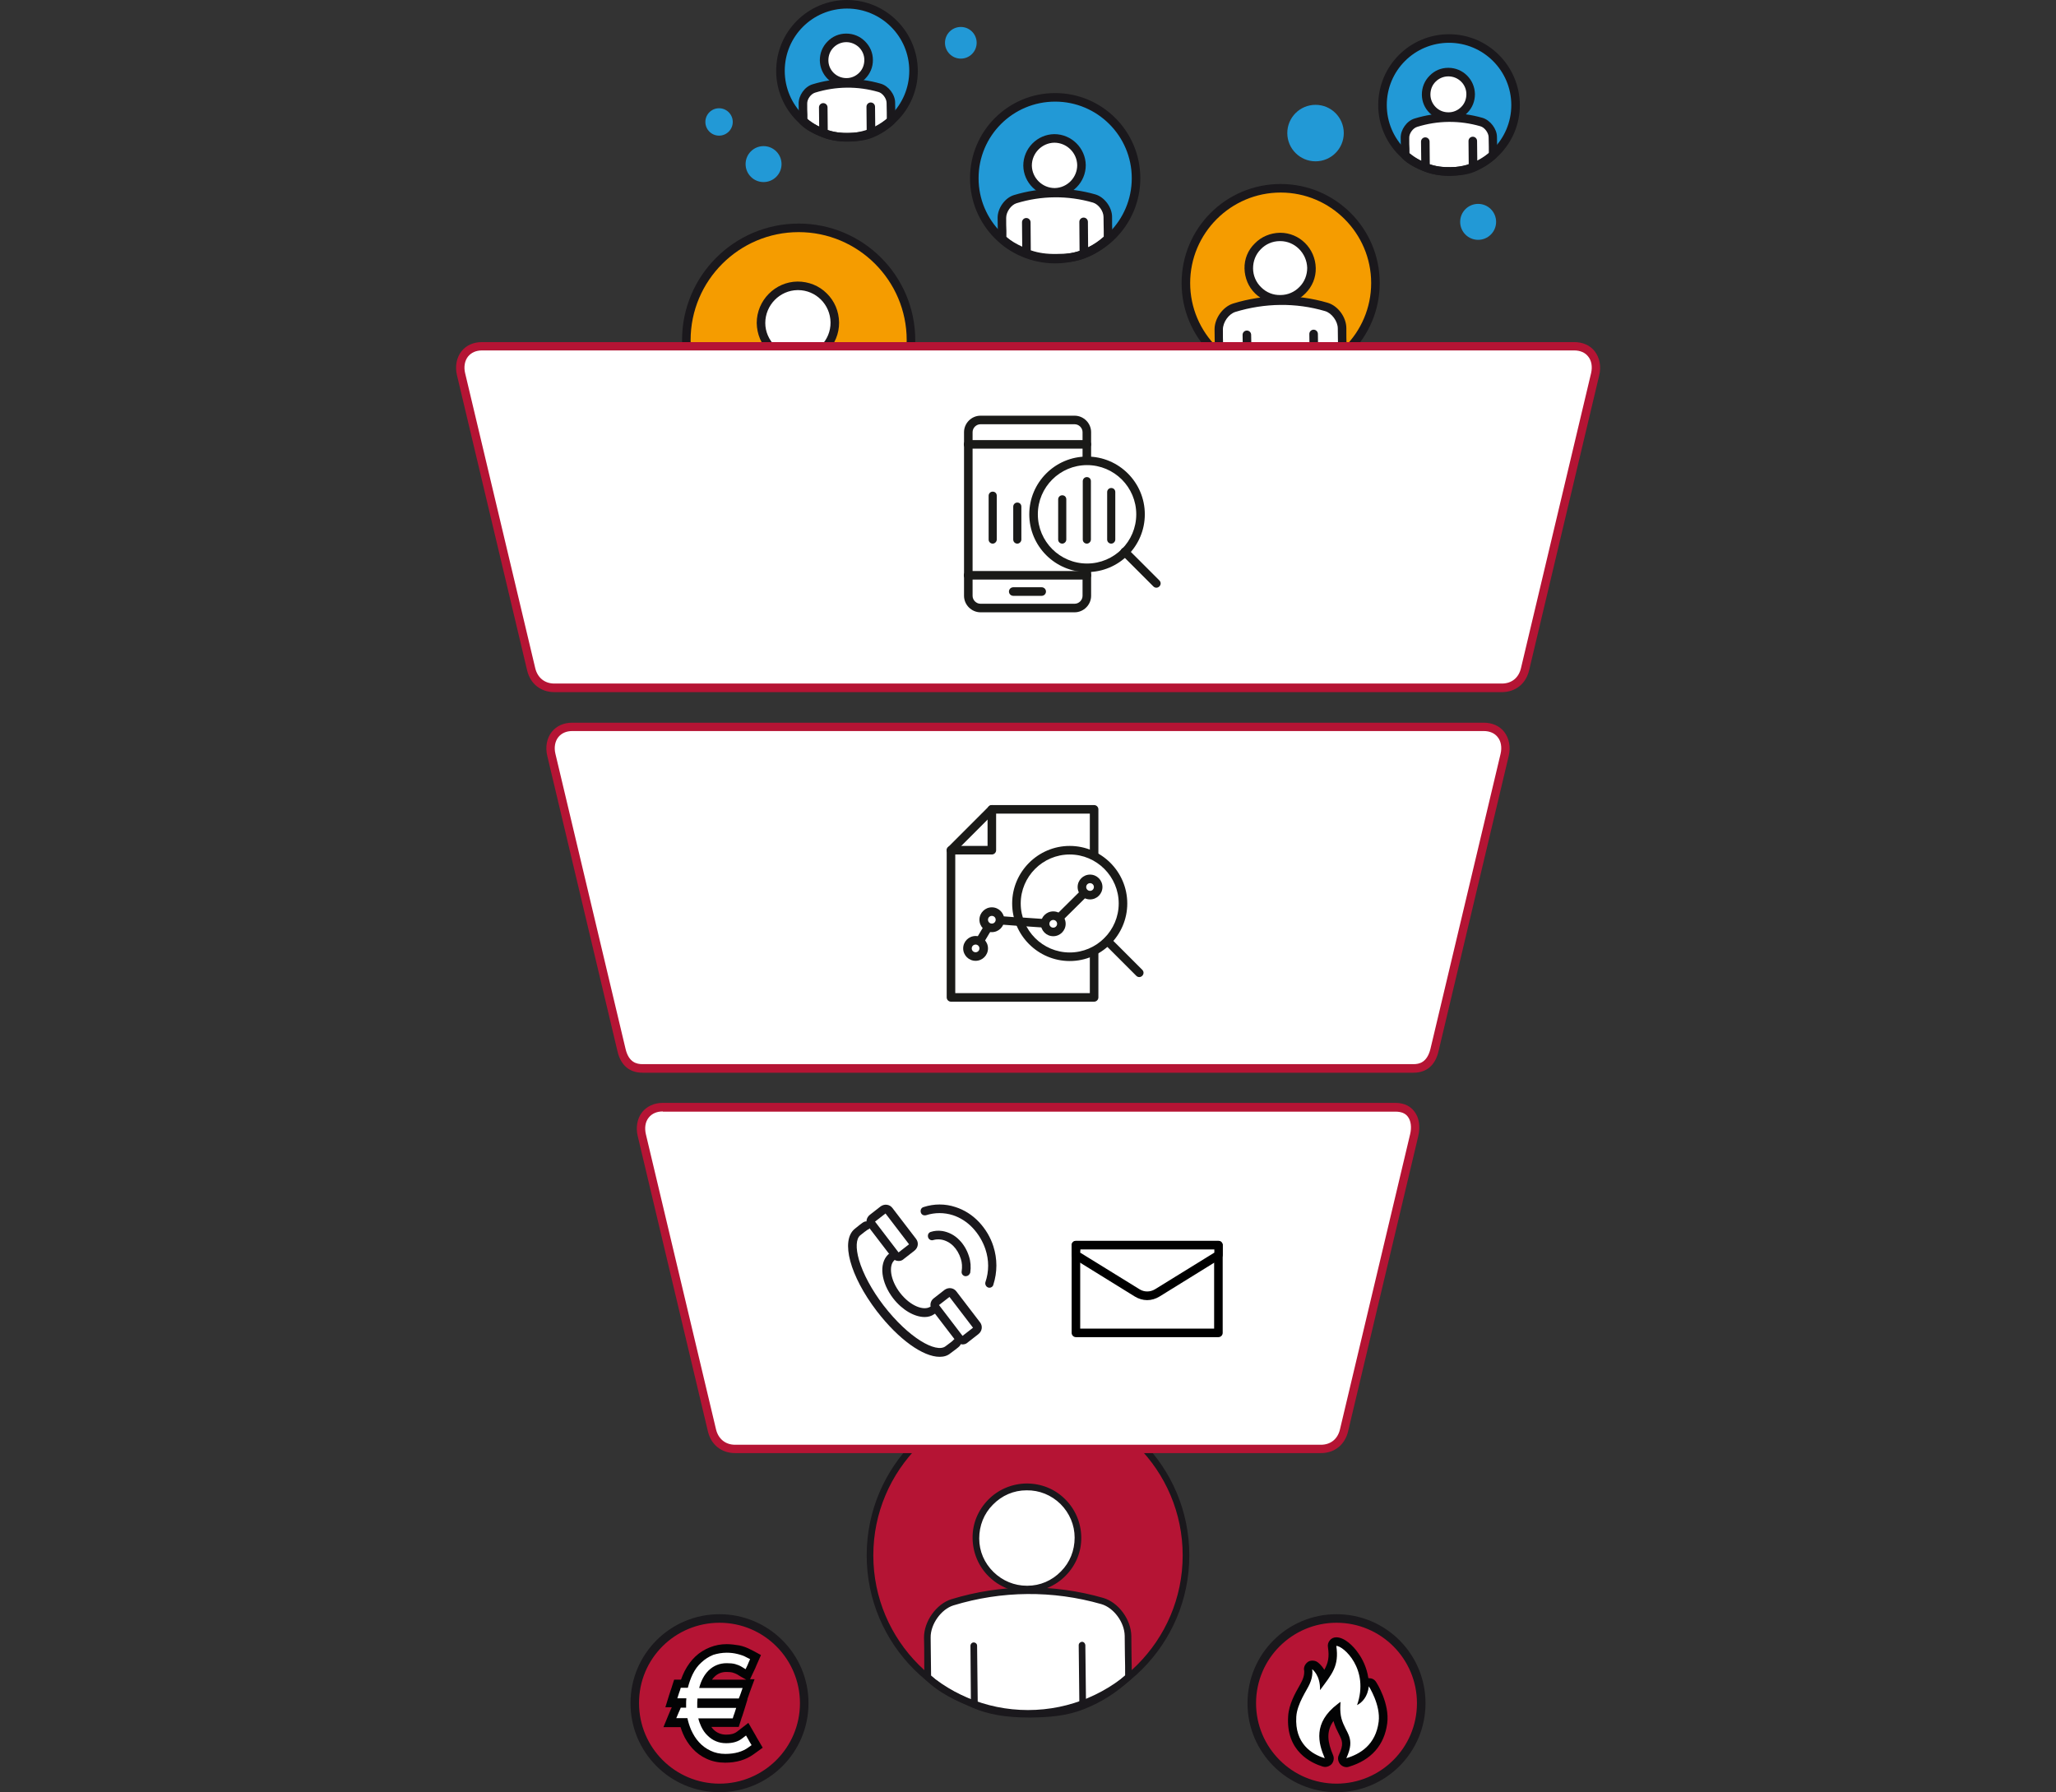 <?xml version="1.0" encoding="utf-8"?>
<!-- Generator: Adobe Illustrator 23.1.1, SVG Export Plug-In . SVG Version: 6.00 Build 0)  -->
<svg version="1.1" id="Ebene_1" xmlns="http://www.w3.org/2000/svg" xmlns:xlink="http://www.w3.org/1999/xlink" x="0px" y="0px"
	 viewBox="0 0 961 837.7" style="enable-background:new 0 0 961 837.7;" xml:space="preserve">
<rect x="0" y="0" width="961" height="837.7" fill="#333333" stroke="none"/>
<style type="text/css">
	.st0{fill:#F59C00;}
	.st1{fill:#FFFFFF;}
	.st2{fill:#1A181C;}
	.st3{fill:#B51434;}
	.st4{fill:#2299D6;}
	.st5{fill:#030304;}
	.st6{fill:#1A1A18;}
</style>
<g id="infografiken">
</g>
<g id="blauer_kreis">
</g>
<g id="icons_1_">
</g>
<g id="roter_ring">
</g>
<g id="sammelsorium">
	<g>
		<g>
			<circle class="st0" cx="598.3" cy="132.3" r="44.6"/>
		</g>
		<g>
			<g>
				<path class="st1" d="M619.9,143.4c-14.1-4.1-29-3.9-43,0.4c-4.1,1.3-7.2,6-7.2,10.1c0,5.2,0.1,8.2,0.1,11.4
					c3.8,3.8,8.3,5.8,13.3,7.9l-0.2-16.9l0.2,16.9c5,2.1,10.6,2.7,16.4,2.7c5.1,0,10.1-0.5,14.7-2.3l-0.2-17.5l0.2,17.5
					c4.8-1.9,9.3-4.7,13.2-8.4c0-3.5-0.1-5.7-0.1-11.8C627.3,149.3,624,144.6,619.9,143.4z"/>
				<path class="st2" d="M599.5,177.9c-7.1,0-12.5-0.9-17.2-2.9c-5.5-2.3-10-4.4-13.9-8.3c-0.4-0.4-0.6-0.9-0.6-1.4
					c0-1.4,0-2.8,0-4.3c0-2-0.1-4.2-0.1-7.1c0-5.1,3.9-10.5,8.6-12c14.5-4.5,29.8-4.6,44.2-0.4l0,0c4.9,1.4,8.8,6.8,8.8,11.9
					c0,3.5,0,5.7,0.1,7.6c0,1.5,0,2.7,0,4.2c0,0.5-0.2,1.1-0.6,1.5c-4,3.8-8.7,6.8-13.8,8.8l0,0
					C610.7,177.1,605.8,177.9,599.5,177.9z M585.1,171.8c3.9,1.4,8.5,2.1,14.4,2.1c5.1,0,9.2-0.5,12.7-1.7l-0.2-16.1l0,0
					c0-1.1,0.9-2,2-2l0,0c1.1,0,2,0.9,2,2l0.2,14.5c3.4-1.6,6.5-3.7,9.2-6.2c0-1.1,0-2.2,0-3.3c0-1.9-0.1-4.1-0.1-7.6
					c0-3.3-2.8-7.2-6-8.1c-13.6-4-28.1-3.8-41.9,0.4c-3.1,1-5.8,4.8-5.8,8.2c0,2.9,0,5.1,0.1,7.1c0,1.2,0,2.4,0,3.5
					c2.7,2.5,5.6,4.1,9.3,5.7l-0.2-13.8l0,0c0-1.1,0.9-2,2-2l0,0c1.1,0,2,0.9,2,2L585.1,171.8z"/>
			</g>
			<g>
				<path class="st1" d="M598.2,110.7c-8.1,0.1-14.6,6.7-14.5,14.7c0.1,8.1,6.7,14.6,14.8,14.5s14.6-6.7,14.5-14.7
					C612.8,117.1,606.2,110.6,598.2,110.7z"/>
				<path class="st2" d="M598.3,141.9c-4.4,0-8.5-1.7-11.6-4.7c-3.2-3.1-4.9-7.3-5-11.7c-0.1-4.4,1.6-8.6,4.8-11.7
					c3.1-3.2,7.3-4.9,11.7-5l0,0c0.1,0,0.1,0,0.2,0c9,0,16.4,7.3,16.6,16.5c0.1,4.4-1.6,8.6-4.8,11.8c-3.1,3.2-7.3,4.9-11.7,5
					C598.5,141.9,598.4,141.9,598.3,141.9z M598.2,112.7c-3.4,0-6.6,1.4-8.9,3.8c-2.4,2.4-3.6,5.6-3.6,8.9c0,3.4,1.4,6.6,3.8,8.9
					c2.4,2.4,5.6,3.7,9,3.6c3.4,0,6.6-1.4,8.9-3.8c2.4-2.4,3.6-5.6,3.6-8.9c-0.2-6.9-5.8-12.5-12.6-12.5
					C598.3,112.7,598.3,112.7,598.2,112.7L598.2,112.7z M598.2,110.7L598.2,110.7L598.2,110.7z"/>
			</g>
		</g>
		<g>
			<path class="st2" d="M598.6,90c23.3,0,42.3,19,42.3,42.3s-19,42.3-42.3,42.3s-42.3-19-42.3-42.3S575.3,90,598.6,90 M598.6,86
				c-25.6,0-46.3,20.7-46.3,46.3s20.7,46.3,46.3,46.3s46.3-20.7,46.3-46.3S624.1,86,598.6,86L598.6,86z"/>
		</g>
	</g>
	<g>
		<g>
			<circle class="st3" cx="480.4" cy="726.8" r="73.6"/>
		</g>
		<g>
			<g>
				<path class="st1" d="M515.3,748.3c-22.9-6.6-47.3-6.4-70.1,0.6c-6.6,2.1-11.8,9.9-11.7,16.5c0.1,8.5,0.1,13.4,0.2,18.5
					c6.2,6.2,13.5,9.4,21.7,12.9l-0.2-27.5l0.2,27.5c8.2,3.5,17.2,4.5,26.7,4.4c8.4-0.1,16.5-0.8,24-3.8l-0.3-28.5l0.3,28.5
					c7.9-3.1,15.1-7.7,21.4-13.6c0-5.7-0.1-9.4-0.2-19.2C527.2,757.9,522,750.3,515.3,748.3z"/>
				<path class="st2" d="M480.9,802.8c-10.5,0-18.9-1.4-26.1-4.5l0,0c-7.7-3.3-15.6-6.7-22.2-13.2c-0.3-0.3-0.4-0.7-0.5-1.1
					c-0.1-3-0.1-5.9-0.1-9.5c0-2.6,0-5.5-0.1-9c-0.1-7.5,5.7-15.8,12.8-18c23.2-7.1,47.7-7.3,71-0.6l0,0c7.1,2.1,13,10.1,13.1,17.8
					c0,3.8,0.1,6.7,0.1,9.2c0.1,3.8,0.1,6.6,0.1,10c0,0.4-0.2,0.8-0.5,1.1c-6.5,6.1-13.9,10.8-21.9,13.9c-8.2,3.3-17,3.8-24.6,3.9
					C481.7,802.8,481.3,802.8,480.9,802.8z M457,795.8c6.9,2.8,14.9,4,25.1,3.9c6.9-0.1,15-0.5,22.4-3.3l-0.3-27.4l0,0
					c0-0.9,0.7-1.5,1.5-1.6l0,0c0.9,0,1.5,0.7,1.6,1.5l0.3,26.2c6.7-2.9,12.8-6.9,18.3-12c0-3.1,0-5.8-0.1-9.3
					c0-2.5-0.1-5.4-0.1-9.2c-0.1-6.3-5.1-13.1-10.9-14.8c-22.7-6.5-46.6-6.3-69.2,0.6c-5.7,1.8-10.7,8.8-10.6,15
					c0,3.5,0.1,6.5,0.1,9c0,3.3,0.1,6.1,0.1,8.8c5.5,5.3,11.8,8.3,18.6,11.2l-0.2-25.1l0,0c0-0.9,0.7-1.6,1.5-1.6l0,0
					c0.9,0,1.6,0.7,1.6,1.5L457,795.8z"/>
			</g>
			<g>
				<path class="st1" d="M479.8,695c-13.2,0.1-23.7,10.9-23.6,24c0.1,13.2,10.9,23.7,24,23.6c13.2-0.1,23.7-10.9,23.6-24
					C503.7,705.5,493,694.9,479.8,695z"/>
				<path class="st2" d="M480,744.2c-6.7,0-13-2.6-17.8-7.3s-7.5-11.1-7.6-17.9c-0.1-6.8,2.5-13.1,7.3-18c4.7-4.8,11.1-7.5,17.9-7.6
					l0,0c6.8,0,13.2,2.5,18,7.3c4.8,4.7,7.5,11.1,7.6,17.8c0.1,6.8-2.5,13.1-7.3,18c-4.7,4.8-11.1,7.5-17.9,7.6
					C480.1,744.2,480.1,744.2,480,744.2z M479.8,696.6c-6,0-11.5,2.4-15.7,6.7c-4.2,4.2-6.4,9.8-6.4,15.8s2.4,11.5,6.7,15.7
					c4.2,4.1,9.7,6.4,15.6,6.4c0.1,0,0.1,0,0.2,0c6,0,11.5-2.4,15.7-6.7c4.2-4.2,6.4-9.8,6.4-15.8c0-5.9-2.4-11.5-6.6-15.7
					C491.4,698.8,485.8,696.5,479.8,696.6L479.8,696.6z M479.8,695L479.8,695L479.8,695z"/>
			</g>
		</g>
		<g>
			<path class="st2" d="M480.5,654.7c39.9,0,72.3,32.4,72.3,72.3s-32.4,72.3-72.3,72.3s-72.3-32.4-72.3-72.3
				S440.6,654.7,480.5,654.7 M480.5,651.6c-41.6,0-75.4,33.8-75.4,75.4c0,41.6,33.8,75.4,75.4,75.4s75.4-33.8,75.4-75.4
				S522.1,651.6,480.5,651.6L480.5,651.6z"/>
		</g>
	</g>
	<g>
		<g>
			<circle class="st0" cx="373" cy="159.1" r="52.5"/>
		</g>
		<g>
			<g>
				<path class="st1" d="M398.4,172.1c-16.5-4.8-34.2-4.6-50.6,0.4c-4.8,1.5-8.5,7.1-8.5,11.9c0,6.1,0.1,9.7,0.1,13.4
					c4.5,4.5,9.8,6.8,15.7,9.3l-0.2-19.9l0.2,19.9c5.9,2.5,12.4,3.2,19.3,3.2c6-0.1,11.9-0.6,17.4-2.8l-0.2-20.6l0.2,20.6
					c5.7-2.2,10.9-5.5,15.5-9.8c0-4.1-0.1-6.8-0.1-13.8C407.1,179,403.2,173.5,398.4,172.1z"/>
				<path class="st2" d="M374.4,212.3c-8.4,0-14.6-1-20.1-3.4c-5.6-2.4-11.5-4.9-16.3-9.7c-0.4-0.4-0.6-0.9-0.6-1.4c0-1.6,0-3.2,0-5
					c0-2.3-0.1-5-0.1-8.4c0-5.9,4.4-12.1,9.9-13.8c17-5.2,34.9-5.3,51.8-0.4l0,0c5.5,1.6,10.1,7.7,10.2,13.7c0,4,0,6.6,0.1,8.8
					c0,1.7,0,3.2,0,5c0,0.6-0.2,1.1-0.6,1.5c-4.8,4.5-10.2,7.9-16.1,10.2C386.5,211.8,380,212.2,374.4,212.3L374.4,212.3z
					 M357.1,205.7c4.7,1.8,10.1,2.6,17.3,2.6c4.8-0.1,10.3-0.4,15.4-2.2l-0.2-19.2l0,0c0-1.1,0.9-2,2-2l0,0c1.1,0,2,0.9,2,2
					l0.2,17.6c4.1-1.9,8-4.5,11.5-7.7c0-1.4,0-2.7,0-4.1c0-2.2-0.1-4.8-0.1-8.8c-0.1-4.1-3.5-8.8-7.4-9.9l0,0
					c-16.1-4.7-33.2-4.6-49.5,0.4c-3.8,1.2-7.1,5.8-7.1,10c0,3.4,0,6.1,0.1,8.4c0,1.5,0,2.9,0,4.2c3.4,3.2,7.4,5.2,11.7,7.1
					l-0.2-16.8l0,0c0-1.1,0.9-2,2-2s2,0.9,2,2L357.1,205.7z"/>
			</g>
			<g>
				<path class="st1" d="M372.8,133.6c-9.5,0.1-17.1,7.9-17.1,17.4c0.1,9.5,7.9,17.2,17.4,17.1c9.5-0.1,17.2-7.9,17.1-17.4
					C390.1,141.2,382.3,133.5,372.8,133.6z"/>
				<path class="st2" d="M372.9,170.1c-5.1,0-9.8-2-13.4-5.5c-3.7-3.6-5.7-8.4-5.8-13.6c0-10.6,8.6-19.3,19.1-19.4
					c5.1,0,10,1.9,13.6,5.5c3.7,3.6,5.7,8.4,5.8,13.6c0.1,10.6-8.4,19.3-19.1,19.4C373.1,170.1,373,170.1,372.9,170.1z M373,135.6
					c-0.1,0-0.1,0-0.2,0c-8.3,0.1-15.1,7-15.1,15.4c0,4,1.7,7.9,4.6,10.7c2.9,2.9,6.8,4.4,10.8,4.4c8.4-0.1,15.2-7,15.1-15.4
					C388.1,142.3,381.3,135.6,373,135.6z"/>
			</g>
		</g>
		<g>
			<path class="st2" d="M373.3,108.5c27.8,0,50.5,22.6,50.5,50.5s-22.6,50.5-50.5,50.5s-50.5-22.6-50.5-50.5
				S345.5,108.5,373.3,108.5 M373.3,104.5c-30.1,0-54.5,24.4-54.5,54.5s24.4,54.5,54.5,54.5s54.5-24.4,54.5-54.5
				S403.4,104.5,373.3,104.5L373.3,104.5z"/>
		</g>
	</g>
	<g>
		<g>
			<path class="st1" d="M712.8,312.9l32.8-138c1.6-6.8-2.1-13.1-9.8-13.1H225.3c-7.7,0-11.4,6.4-9.8,13.1l32.8,138
				c1.2,5,5.1,8.6,10.8,8.6H702C707.7,321.5,711.6,317.9,712.8,312.9z"/>
			<path class="st3" d="M702,323.5H259.1c-6.4,0-11.2-3.9-12.7-10.1l-32.8-138c-1-4.2-0.2-8.3,2.1-11.2c2.2-2.8,5.6-4.3,9.6-4.3
				h510.5c4,0,7.4,1.5,9.6,4.3c2.3,3,3.1,7.1,2.1,11.2l-32.8,138C713.2,319.6,708.4,323.5,702,323.5z M225.3,163.8
				c-2.8,0-5,1-6.5,2.8c-1.6,2-2.1,4.9-1.4,7.8l32.8,138c1.1,4.4,4.4,7.1,8.9,7.1H702c4.5,0,7.8-2.6,8.9-7.1l32.8-138
				c0.7-3,0.2-5.9-1.4-7.8c-1.4-1.8-3.7-2.8-6.5-2.8H225.3L225.3,163.8z"/>
		</g>
		<g>
			<path class="st1" d="M300.3,499.4h360.4c5.7,0,8.6-3.6,9.8-8.6l32.8-138c1.6-6.8-2.1-13.1-9.8-13.1h-426
				c-7.7,0-11.4,6.4-9.8,13.1l32.8,138C291.7,495.8,294.6,499.4,300.3,499.4z"/>
			<path class="st3" d="M660.7,501.4H300.3c-6.1,0-10.2-3.5-11.7-10.1l-32.8-138c-1-4.2-0.2-8.3,2.1-11.2c2.2-2.8,5.6-4.3,9.6-4.3
				h426c4,0,7.4,1.5,9.6,4.3c2.3,3,3.1,7.1,2.1,11.2l-32.8,138C670.9,497.9,666.8,501.4,660.7,501.4z M267.5,341.7
				c-2.8,0-5,1-6.5,2.8c-1.6,2-2.1,4.9-1.4,7.8l32.8,138c1.5,6.3,5.2,7.1,7.9,7.1h360.4c2.6,0,6.3-0.7,7.9-7.1l32.8-138
				c0.7-3,0.2-5.9-1.4-7.8c-1.4-1.8-3.7-2.8-6.5-2.8L267.5,341.7L267.5,341.7z"/>
		</g>
		<g>
			<path class="st1" d="M300,530.6l32.8,138c1.2,5,5.1,8.6,10.8,8.6h273.8c5.7,0,9.6-3.6,10.8-8.6l32.8-138
				c1.6-6.8-1.1-13.1-8.8-13.1H309.8C302.1,517.5,298.3,523.8,300,530.6z"/>
			<path class="st3" d="M617.4,679.2H343.6c-6.4,0-11.2-3.9-12.7-10.1l-32.8-138c-1-4.1-0.3-8.2,2-11.2c2.2-2.8,5.7-4.4,9.7-4.4
				h342.4c4.8,0,7.4,2.1,8.8,3.9c2.3,2.9,3,7.1,1.9,11.7l-32.8,138C628.6,675.3,623.8,679.2,617.4,679.2z M309.8,519.5
				c-2.8,0-5.1,1-6.6,2.9c-1.6,2-2,4.8-1.3,7.8l0,0l32.8,138c1.1,4.4,4.4,7.1,8.9,7.1h273.8c4.5,0,7.8-2.6,8.9-7.1l32.8-138
				c0.8-3.3,0.4-6.4-1.1-8.3c-1.2-1.6-3.2-2.3-5.7-2.3H309.8V519.5z"/>
		</g>
	</g>
	<g>
		<g>
			<circle class="st4" cx="677.1" cy="49.2" r="31.9"/>
		</g>
		<g>
			<g>
				<path class="st1" d="M692.5,57c-10-2.9-20.7-2.8-30.7,0.3c-2.9,0.9-5.2,4.3-5.1,7.2c0,3.7,0.1,5.9,0.1,8.1
					c2.7,2.7,5.9,4.1,9.5,5.6l-0.1-12.1l0.1,12.1c3.6,1.5,7.6,2,11.7,1.9c3.7,0,7.2-0.4,10.5-1.7l-0.1-12.5l0.1,12.5
					c3.4-1.4,6.6-3.4,9.4-6c0-2.5,0-4.1-0.1-8.4C697.8,61.3,695.4,57.9,692.5,57z"/>
				<path class="st2" d="M676.9,82.1c-4.3,0-8.1-0.7-11.4-2.1l0,0c-3.3-1.4-7.1-2.9-10.1-6c-0.4-0.4-0.6-0.9-0.6-1.4
					c0-0.9,0-1.9,0-3c0-1.4-0.1-3-0.1-5.1c-0.1-3.8,2.8-8,6.5-9.1c10.4-3.2,21.4-3.3,31.8-0.3l0,0c3.6,1.1,6.7,5.2,6.7,8.9
					c0.1,4.3,0.1,5.9,0.1,8.4c0,0.6-0.2,1.1-0.6,1.5c-2.9,2.7-6.3,4.8-10,6.4l0,0l0,0l0,0l0,0l0,0l0,0c-3.2,1.3-6.8,1.8-11.2,1.8
					C677.6,82.1,677.3,82.1,676.9,82.1z M668.3,76.8c2.8,1,6,1.4,9.7,1.3c3.4,0,6.1-0.4,8.5-1.1l-0.1-11.1l0,0c0-1.1,0.9-2,2-2
					s2,0.9,2,2l0.1,9.4c2-1,3.8-2.3,5.4-3.7c0-2,0-3.7-0.1-7.5c0-1.8-1.7-4.5-3.9-5.1c-9.7-2.8-19.9-2.7-29.5,0.3
					c-2,0.6-3.8,3.1-3.7,5.2c0,2.1,0,3.7,0.1,5.1c0,0.8,0,1.5,0,2.2c1.6,1.4,3.4,2.4,5.5,3.4l-0.1-9l0,0c0-1.1,0.9-2,2-2l0,0
					c1.1,0,2,0.9,2,2L668.3,76.8z"/>
			</g>
			<g>
				
					<ellipse transform="matrix(1 -8.422130e-03 8.422130e-03 1 -0.347 5.704)" class="st1" cx="677" cy="44.1" rx="10.4" ry="10.4"/>
				<path class="st2" d="M677,56.5c-3.3,0-6.4-1.3-8.7-3.6c-2.4-2.3-3.7-5.4-3.7-8.7c0-3.3,1.2-6.4,3.6-8.8c2.3-2.4,5.4-3.7,8.7-3.7
					v2v-2h0.1c6.8,0,12.3,5.5,12.4,12.3c0,3.3-1.2,6.4-3.6,8.8C683.5,55.2,680.4,56.5,677,56.5C677.1,56.5,677.1,56.5,677,56.5z
					 M677,35.7L677,35.7c-2.3,0-4.4,0.9-6,2.5s-2.4,3.7-2.4,6c0,2.2,0.9,4.3,2.5,5.9s3.7,2.4,5.9,2.4c0,0,0,0,0.1,0
					c2.2,0,4.3-0.9,5.9-2.5c1.6-1.6,2.4-3.7,2.4-6C685.4,39.4,681.6,35.7,677,35.7z"/>
			</g>
		</g>
		<g>
			<path class="st2" d="M677.3,20c16,0,29.1,13,29.1,29.1s-13,29.1-29.1,29.1s-29.1-13-29.1-29.1S661.2,20,677.3,20 M677.3,16
				c-18.3,0-33.1,14.8-33.1,33.1s14.8,33.1,33.1,33.1s33.1-14.8,33.1-33.1C710.3,30.8,695.5,16,677.3,16L677.3,16z"/>
		</g>
	</g>
	<g>
		<g>
			
				<ellipse transform="matrix(0.707 -0.707 0.707 0.707 85.403 372.966)" class="st4" cx="492.9" cy="83.4" rx="38.3" ry="38.3"/>
		</g>
		<g>
			<g>
				<path class="st1" d="M511.5,92.8c-12.1-3.5-24.9-3.4-37,0.3c-3.5,1.1-6.2,5.2-6.2,8.7c0,4.5,0.1,7.1,0.1,9.8
					c3.3,3.3,7.1,5,11.4,6.8l-0.1-14.5l0.1,14.5c4.3,1.8,9.1,2.4,14.1,2.3c4.4,0,8.7-0.4,12.7-2l-0.1-15l0.1,15
					c4.1-1.6,8-4.1,11.3-7.2c0-3-0.1-4.9-0.1-10.1C517.8,97.9,515,93.9,511.5,92.8z"/>
				<path class="st2" d="M492.8,122.7c-5.3,0-9.8-0.8-13.8-2.5l0,0c-4.7-2-8.6-3.7-12-7.2c-0.4-0.4-0.6-0.9-0.6-1.4
					c0-1.2,0-2.3,0-3.6c0-1.7-0.1-3.6-0.1-6.2c0-4.5,3.4-9.3,7.6-10.6c12.5-3.8,25.7-3.9,38.2-0.3l0,0c4.2,1.3,7.7,6,7.7,10.5
					c0,2.9,0,4.8,0.1,6.4c0,1.3,0,2.4,0,3.7c0,0.6-0.2,1.1-0.6,1.5c-3.5,3.3-7.6,5.9-11.9,7.6c-3.7,1.5-7.8,2.1-13.4,2.1
					C493.5,122.7,493.2,122.7,492.8,122.7z M481.8,117c3.4,1.2,7.4,1.8,12.1,1.7c4.4,0,7.8-0.4,10.7-1.4l-0.1-13.6l0,0
					c0-1.1,0.9-2,2-2l0,0c1.1,0,2,0.9,2,2l0.1,11.9c2.6-1.3,5.1-3,7.3-5c0-0.9,0-1.8,0-2.7c0-1.6-0.1-3.5-0.1-6.5
					c0-2.7-2.3-5.9-4.9-6.7c-11.7-3.4-24.1-3.3-35.8,0.3c-2.5,0.8-4.8,4-4.8,6.8c0,2.5,0,4.4,0.1,6.1c0,1,0,1.9,0,2.8
					c2.2,2,4.6,3.3,7.4,4.6l-0.1-11.4l0,0c0-1.1,0.9-2,2-2l0,0c1.1,0,2,0.9,2,2L481.8,117z"/>
			</g>
			<g>
				<path class="st1" d="M492.8,64.7c-6.9,0.1-12.5,5.7-12.5,12.7c0.1,6.9,5.7,12.5,12.7,12.5c6.9-0.1,12.5-5.7,12.5-12.7
					C505.4,70.2,499.7,64.7,492.8,64.7z"/>
				<path class="st2" d="M493,91.9c-8,0-14.6-6.5-14.7-14.5c0-8,6.5-14.6,14.5-14.7l0,0c8,0,14.6,6.5,14.7,14.5
					C507.5,85.2,501,91.8,493,91.9z M492.8,66.7c-5.8,0.1-10.5,4.9-10.5,10.7c0.1,5.8,4.9,10.5,10.7,10.5
					c5.8-0.1,10.5-4.9,10.5-10.7C503.4,71.4,498.6,66.7,492.8,66.7z"/>
			</g>
		</g>
		<g>
			<path class="st2" d="M493.2,47.5c19.7,0,35.8,16,35.8,35.8s-16,35.8-35.8,35.8s-35.8-16-35.8-35.8S473.4,47.5,493.2,47.5
				 M493.2,43.5c-22,0-39.8,17.8-39.8,39.8s17.8,39.8,39.8,39.8S533,105.3,533,83.3S515.1,43.5,493.2,43.5L493.2,43.5z"/>
		</g>
	</g>
	<g>
		<g>
			<circle class="st4" cx="395.7" cy="33.1" r="31.9"/>
		</g>
		<g>
			<g>
				<path class="st1" d="M411.1,41c-10-2.9-20.7-2.8-30.7,0.3c-2.9,0.9-5.2,4.3-5.1,7.2c0,3.7,0.1,5.9,0.1,8.1
					c2.7,2.7,5.9,4.1,9.5,5.6l-0.1-12.1l0.1,12.1c3.6,1.5,7.6,2,11.7,1.9c3.7,0,7.2-0.4,10.5-1.7L407,49.9l0.1,12.5
					c3.4-1.4,6.6-3.4,9.4-6c0-2.5,0-4.1-0.1-8.4C416.4,45.2,414,41.8,411.1,41z"/>
				<path class="st2" d="M395.5,66.1c-4.3,0-8.1-0.7-11.4-2.1s-7.1-2.9-10.1-6c-0.4-0.4-0.6-0.9-0.6-1.4c0-0.9,0-1.9,0-3
					c0-1.4-0.1-3-0.1-5.1c-0.1-3.8,2.8-8,6.5-9.1c10.4-3.2,21.4-3.3,31.8-0.3c3.7,1,6.8,5.1,6.8,8.9c0.1,4.3,0.1,5.9,0.1,8.4
					c0,0.6-0.2,1.1-0.6,1.5c-2.9,2.7-6.3,4.9-10,6.4l0,0c-3.2,1.3-6.8,1.8-11.2,1.8C396.2,66.1,395.9,66.1,395.5,66.1z M386.9,60.8
					c2.8,1,6,1.4,9.7,1.3c3.4,0,6.1-0.4,8.5-1.1L405,49.9l0,0c0-1.1,0.9-2,2-2s2,0.9,2,2l0.1,9.4c2-1,3.8-2.3,5.4-3.7
					c0-2,0-3.7-0.1-7.5c0-2.1-1.9-4.6-3.8-5.1l0,0c-9.7-2.8-19.9-2.7-29.6,0.3c-2,0.6-3.8,3.1-3.7,5.2c0,2.1,0,3.7,0.1,5.1
					c0,0.8,0,1.5,0,2.2c1.6,1.4,3.4,2.4,5.5,3.4l-0.1-9l0,0c0-1.1,0.9-2,2-2s2,0.9,2,2L386.9,60.8z M416.5,56.4L416.5,56.4
					L416.5,56.4z"/>
			</g>
			<g>
				
					<ellipse transform="matrix(1 -8.422199e-03 8.422199e-03 1 -0.223 3.333)" class="st1" cx="395.6" cy="28.1" rx="10.4" ry="10.4"/>
				<path class="st2" d="M395.6,40.5c-6.8,0-12.3-5.5-12.4-12.3c0-3.3,1.2-6.4,3.6-8.8c2.3-2.4,5.4-3.7,8.7-3.7
					c3.3,0,6.4,1.2,8.8,3.6s3.7,5.4,3.7,8.7c0.1,6.8-5.5,12.4-12.3,12.5C395.7,40.5,395.6,40.5,395.6,40.5z M395.6,19.7L395.6,19.7
					c-2.3,0-4.4,0.9-6,2.5s-2.4,3.7-2.4,6c0,4.6,3.8,8.3,8.4,8.3c0,0,0,0,0.1,0c2.2,0,4.3-0.9,5.9-2.5s2.4-3.7,2.4-6
					c0-2.2-0.9-4.3-2.5-5.9C399.9,20.6,397.8,19.7,395.6,19.7z"/>
			</g>
		</g>
		<g>
			<path class="st2" d="M395.9,4c16,0,29.1,13,29.1,29.1s-13,29.1-29.1,29.1s-29.1-13-29.1-29.1S379.8,4,395.9,4 M395.9,0
				c-18.3,0-33.1,14.8-33.1,33.1s14.8,33.1,33.1,33.1c18.3,0,33.1-14.8,33.1-33.1C428.9,14.8,414.1,0,395.9,0L395.9,0z"/>
		</g>
	</g>
	<g>
		<g>
			<g>
				<circle class="st3" cx="624.5" cy="796.2" r="40.2"/>
			</g>
			<g>
				<path class="st2" d="M624.7,758.5c20.8,0,37.6,16.9,37.6,37.6c0,20.8-16.9,37.6-37.6,37.6c-20.8,0-37.6-16.9-37.6-37.6
					C587.1,775.3,604,758.5,624.7,758.5 M624.7,754.5c-23,0-41.6,18.6-41.6,41.6s18.6,41.6,41.6,41.6s41.6-18.6,41.6-41.6
					S647.7,754.5,624.7,754.5L624.7,754.5z"/>
			</g>
			<g>
				<path class="st1" d="M629.3,823.8c-0.6,0-1.1-0.2-1.5-0.7c-0.5-0.6-0.6-1.4-0.3-2.1c2.7-6,1.7-8.1-0.1-11.6
					c-0.8-1.6-1.7-3.3-2.3-5.6c-0.4-1.3-0.5-2.8-0.6-4.1c-7.9,7.2-6.4,14.5-3.4,21.3c0.3,0.7,0.2,1.5-0.3,2.1
					c-0.4,0.4-0.9,0.7-1.5,0.7c-0.2,0-0.4,0-0.6-0.1c-4.8-1.4-15.7-6.4-14.7-21.4c0.4-5,3.2-10.1,5.1-13.4c0.6-1,1-1.9,1.3-2.4
					c1.5-3.4,1.1-5.7,1.1-5.8c-0.2-0.8,0.2-1.6,0.9-2.1c0.3-0.2,0.7-0.3,1.1-0.3c0.4,0,0.8,0.1,1.1,0.3c0.1,0.1,2.7,1.9,4,6.1
					c3.5-4.9,5.1-8.1,4-15c-0.1-0.6,0.1-1.2,0.5-1.6s0.9-0.7,1.5-0.7c2.4,0,6,2.7,8.8,6.6c1.9,2.7,4.4,7.4,4.5,13.8
					c0.2-0.7,0.7-1.3,1.5-1.4c0.2,0,0.3-0.1,0.5-0.1c0.7,0,1.3,0.3,1.7,0.9c0.2,0.4,6,9.4,4.9,18c-1.2,9.3-6.9,15.8-16.5,18.6
					C629.7,823.7,629.5,823.8,629.3,823.8z"/>
				<path class="st5" d="M624.6,769.3c3.3,0,15.6,10.9,9.7,27.7c2.4-1.2,5-4,5.5-8.8c0,0,5.6,8.7,4.6,16.6
					c-1.4,10.8-8.7,15.1-15.1,17c4.5-9.8-0.3-11.4-2.3-18.6c-0.9-3.4-0.4-7.7-0.4-7.7s-0.6,0.3-1.4,1c-11.6,8.8-9,18.3-6,25.3
					c-6-1.8-14.1-6.8-13.3-19.4c0.4-6.1,5-12.4,6.2-15.2c1.9-4.1,1.2-7,1.2-7s3.9,2.7,3.7,9.8C622.6,782.4,626,778.8,624.6,769.3
					 M624.6,765.3c-1.2,0-2.3,0.5-3,1.4c-0.8,0.9-1.1,2.1-0.9,3.2c0.7,4.7,0.1,7.4-1.7,10.6c-1.4-2.3-2.9-3.4-3.2-3.6
					c-0.7-0.5-1.5-0.7-2.4-0.7c-0.8,0-1.6,0.2-2.2,0.7c-1.3,1-2,2.6-1.6,4.1c0,0.3,0.2,2.1-1,4.6c-0.2,0.5-0.7,1.4-1.2,2.3
					c-2,3.5-5,8.8-5.3,14.3c-1.1,16.5,10.9,21.9,16.1,23.5c0.4,0.1,0.8,0.2,1.2,0.2c1.1,0,2.2-0.5,3-1.3c1-1.2,1.3-2.8,0.7-4.2
					c-2.5-5.9-3.4-11,0.2-16v0.1c0.7,2.5,1.7,4.4,2.5,6c1.6,3.2,2.4,4.7,0,9.8c-0.7,1.4-0.4,3.1,0.6,4.3c0.8,0.9,1.9,1.4,3,1.4
					c0.4,0,0.8-0.1,1.1-0.2c10.4-3.1,16.6-10.1,17.9-20.3c1.2-9.3-4.9-18.9-5.2-19.3c-0.7-1.2-2-1.8-3.4-1.8c-0.1,0-0.1,0-0.2,0
					c-0.8-5.2-2.9-9.1-4.6-11.5C632.6,769.3,628.4,765.3,624.6,765.3L624.6,765.3z"/>
			</g>
		</g>
		<g>
			<g>
				<g>
					<circle class="st3" cx="336" cy="796.2" r="40.2"/>
				</g>
				<g>
					<path class="st2" d="M336.3,758.5c20.8,0,37.6,16.9,37.6,37.6c0,20.8-16.9,37.6-37.6,37.6c-20.8,0-37.6-16.9-37.6-37.6
						C298.6,775.3,315.5,758.5,336.3,758.5 M336.3,754.5c-23,0-41.6,18.6-41.6,41.6s18.6,41.6,41.6,41.6s41.6-18.6,41.6-41.6
						S359.2,754.5,336.3,754.5L336.3,754.5z"/>
				</g>
			</g>
			<g>
				<path class="st1" d="M339,822.1c-2.8,0-5.4-0.6-7.8-1.7c-2.3-1.1-4.3-2.6-6-4.4c-1.6-1.8-3-3.9-4.1-6.3
					c-0.6-1.3-1.1-2.7-1.5-4.2h-6.5l3.8-8.9h1.7c0-0.1,0-0.3,0-0.4h-4.8l2.8-8.9h3.2c0.5-1.8,1.2-3.5,2-5.1c1.3-2.5,2.8-4.6,4.6-6.3
					c1.8-1.7,3.9-3,6.1-3.9s4.6-1.3,7.1-1.3c1.9,0,3.7,0.2,5.4,0.6c1.8,0.4,3.4,1,4.8,1.8l3.2,1.7l-3.8,8.5l-3.7-2.2
					c-0.8-0.5-1.7-0.8-2.6-1c-1-0.2-2.1-0.4-3.4-0.4c-2.8,0-5.1,0.9-7.1,2.9c-1.2,1.2-2.3,2.8-3.1,4.8h20.4l-3.3,8.9h-18.9
					c0,0.1,0,0.3,0,0.4h18.9l-2.8,8.9h-14.7c0.1,0.3,0.2,0.6,0.4,0.9c0.7,1.5,1.6,2.8,2.6,3.8s2.1,1.7,3.3,2.3
					c1.2,0.5,2.5,0.8,3.9,0.8c2.7,0,4.8-0.6,6.4-1.9l3.5-2.8l4.6,8l-2.8,2.1C347.9,820.9,343.8,822.1,339,822.1z"/>
				<path class="st5" d="M339.7,772.5c1.7,0,3.4,0.2,5,0.6c1.6,0.4,3.1,0.9,4.3,1.6l1.6,0.8l-0.7,1.6l-0.5,1.2l-0.9,1.9l-1.8-1.1
					c-1-0.6-2-1-3.1-1.3s-2.4-0.4-3.9-0.4c-3.3,0-6.1,1.1-8.5,3.4c-2,2-3.5,4.7-4.4,8.2h17.6h2.7l-0.9,2.6l-0.4,1.1l-0.5,1.2H344
					h-18c0,0.1,0,0.2,0,0.4c-0.1,0.8-0.1,1.5-0.1,2.2c0,0.6,0,1.2,0,1.8h15.6h2.6l-0.8,2.5l-0.4,1.1l-0.4,1.3H341h-14.6
					c0.3,1.3,0.8,2.6,1.3,3.7c0.8,1.7,1.8,3.2,3,4.3c1.2,1.2,2.5,2.1,4,2.7c1.4,0.6,3,0.9,4.7,0.9c3.1,0,5.6-0.7,7.6-2.3l1.7-1.3
					l1.1,1.9l0.6,1.1l0.9,1.5l-1.4,1c-2.8,2.1-6.5,3.1-10.9,3.1c-2.5,0-4.9-0.5-6.9-1.5c-2.1-1-3.9-2.3-5.4-4
					c-1.5-1.6-2.7-3.6-3.7-5.8c-0.7-1.7-1.3-3.5-1.7-5.4H319h-2.9l1.1-2.6l0.5-1.1l0.5-1.2h1.3h1.2c0-0.7,0-1.3,0-1.8
					c0-0.7,0-1.5,0.1-2.4c0-0.1,0-0.2,0-0.2h-1.6h-2.6l0.8-2.5l0.4-1.1l0.4-1.3h1.4h1.9c0.6-2.3,1.3-4.3,2.2-6.2
					c1.1-2.3,2.5-4.2,4.2-5.7c1.6-1.5,3.5-2.7,5.5-3.5C335.3,772.9,337.5,772.5,339.7,772.5 M339.7,768.5c-2.8,0-5.4,0.5-7.9,1.5
					s-4.8,2.4-6.8,4.3c-1.9,1.8-3.6,4.1-5,6.8c-0.6,1.2-1.2,2.6-1.7,4H318h-2.9l-0.9,2.8l-0.4,1.3l-0.4,1.1l-0.8,2.5L311,798h3l0,0
					l-0.5,1.1l-1.1,2.6l-2.3,5.6h6h2c0.3,1,0.7,2,1.1,3c1.1,2.6,2.6,4.9,4.4,6.9c1.9,2.1,4.1,3.7,6.7,4.9s5.5,1.8,8.6,1.8
					c5.3,0,9.7-1.3,13.3-3.9l1.4-1l2.9-2.1l-1.8-3.1l-0.9-1.5l-0.6-1.1l-1.1-1.9l-2.3-4l-3.6,2.8l-1.7,1.3c-1.3,1-2.9,1.4-5.1,1.4
					c-1.1,0-2.2-0.2-3.2-0.6c-1-0.4-1.9-1-2.7-1.8c-0.4-0.4-0.7-0.8-1-1.2h8.5h1.4h2.9l0.9-2.8l0.4-1.3l0.4-1.1l0.8-2.5l1.6-5.2
					h-0.1l0.1-0.3l0.4-1.1l0.9-2.6l2-5.4h-2.1l1.5-3.2l0.9-1.9l0.5-1.2l0.7-1.6l1.5-3.4l-3.3-1.8l-1.6-0.8c-1.5-0.8-3.3-1.5-5.2-1.9
					C343.7,768.8,341.7,768.5,339.7,768.5L339.7,768.5z M332.8,785.1c0.3-0.5,0.7-0.9,1.1-1.3c1.6-1.6,3.4-2.3,5.7-2.3
					c1.1,0,2.2,0.1,2.9,0.3c0.7,0.2,1.4,0.5,2,0.8l1.8,1.1l2.5,1.4H347h-2.7H332.8L332.8,785.1z"/>
			</g>
		</g>
	</g>
	<g>
		<path class="st6" d="M508.1,267.4c-14.9,0-27-12.1-27-27s12.1-27,27-27s27,12.1,27,27S523,267.4,508.1,267.4z M508.1,217.4
			c-12.7,0-23,10.3-23,23s10.3,23,23,23c12.7,0,23-10.3,23-23S520.8,217.4,508.1,217.4z"/>
		<path class="st6" d="M540.5,274.7c-0.5,0-1-0.2-1.4-0.6l-14.8-14.8c-0.8-0.8-0.8-2,0-2.8s2-0.8,2.8,0l14.8,14.8
			c0.8,0.8,0.8,2,0,2.8C541.5,274.5,541,274.7,540.5,274.7z"/>
		<path class="st6" d="M508,254.1c-1,0-1.9-0.8-1.9-1.9v-27.3c0-1,0.8-1.9,1.9-1.9s1.9,0.8,1.9,1.9v27.3
			C509.9,253.2,509,254.1,508,254.1z"/>
		<path class="st6" d="M519.4,254.1c-1,0-1.9-0.8-1.9-1.9V230c0-1,0.8-1.9,1.9-1.9s1.9,0.8,1.9,1.9v22.2
			C521.3,253.2,520.4,254.1,519.4,254.1z"/>
		<path class="st6" d="M496.5,254.1c-1,0-1.9-0.8-1.9-1.9v-18.8c0-1,0.8-1.9,1.9-1.9s1.9,0.8,1.9,1.9v18.8
			C498.4,253.2,497.5,254.1,496.5,254.1z"/>
		<path class="st6" d="M475.5,254.1c-1,0-1.9-0.8-1.9-1.9v-15.4c0-1,0.8-1.9,1.9-1.9s1.9,0.8,1.9,1.9v15.4
			C477.4,253.2,476.5,254.1,475.5,254.1z"/>
		<path class="st6" d="M464,254.1c-1,0-1.9-0.8-1.9-1.9v-20.5c0-1,0.8-1.9,1.9-1.9s1.9,0.8,1.9,1.9v20.5
			C465.9,253.2,465,254.1,464,254.1z"/>
		<path class="st6" d="M508,209.7h-55.5c-1.1,0-2-0.9-2-2s0.9-2,2-2H508c1.1,0,2,0.9,2,2S509.1,209.7,508,209.7z"/>
		<path class="st6" d="M508,270.9h-55.5c-1.1,0-2-0.9-2-2s0.9-2,2-2H508c1.1,0,2,0.9,2,2S509.1,270.9,508,270.9z"/>
		<path class="st6" d="M486.9,278.5h-13.3c-1.1,0-2-0.9-2-2s0.9-2,2-2h13.3c1.1,0,2,0.9,2,2S488,278.5,486.9,278.5z"/>
		<path class="st6" d="M502.3,286.2h-44c-4.2,0-7.7-3.5-7.7-7.7V202c0-4.2,3.5-7.7,7.7-7.7h44c4.2,0,7.7,3.5,7.7,7.7v12.4
			c0,1.1-0.9,2-2,2s-2-0.9-2-2V202c0-2-1.7-3.7-3.7-3.7h-44c-2,0-3.7,1.7-3.7,3.7v76.5c0,2,1.7,3.7,3.7,3.7h44c2,0,3.7-1.7,3.7-3.7
			v-12.4c0-1.1,0.9-2,2-2s2,0.9,2,2v12.4C510,282.7,506.5,286.2,502.3,286.2z"/>
	</g>
	<g>
		<path class="st6" d="M500,449.2c-14.8,0-26.9-12.1-26.9-26.9s12.1-26.9,26.9-26.9s26.9,12.1,26.9,26.9S514.8,449.2,500,449.2z
			 M500,399.4c-12.6,0-22.9,10.3-22.9,22.9s10.3,22.9,22.9,22.9c12.6,0,22.9-10.3,22.9-22.9C522.9,409.7,512.6,399.4,500,399.4z"/>
		<path class="st6" d="M532.5,456.7c-0.5,0-1-0.2-1.4-0.6l-14.8-14.8c-0.8-0.8-0.8-2,0-2.8s2-0.8,2.8,0l14.8,14.8
			c0.8,0.8,0.8,2,0,2.8C533.5,456.5,533,456.7,532.5,456.7z"/>
		<path class="st6" d="M511.4,468.2h-66.9c-1.1,0-2-0.9-2-2v-68.8c0-0.5,0.2-1,0.6-1.4l19.1-19.1c0.4-0.4,0.9-0.6,1.4-0.6h47.8
			c1.1,0,2,0.9,2,2v21c0,1.1-0.9,2-2,2s-2-0.9-2-2v-19h-45l-17.9,17.9v66h62.9v-19c0-1.1,0.9-2,2-2c1.1,0,2,0.9,2,2v21
			C513.4,467.3,512.5,468.2,511.4,468.2z"/>
		<path class="st6" d="M463.6,399.4h-19.1c-1.1,0-2-0.9-2-2s0.9-2,2-2h17.1v-17.1c0-1.1,0.9-2,2-2s2,0.9,2,2v19.1
			C465.6,398.5,464.7,399.4,463.6,399.4z"/>
		<path class="st6" d="M509.5,420.4c-3.2,0-5.8-2.6-5.8-5.8s2.6-5.8,5.8-5.8c3.2,0,5.8,2.6,5.8,5.8S512.7,420.4,509.5,420.4z
			 M509.5,412.8c-1,0-1.8,0.8-1.8,1.8s0.8,1.8,1.8,1.8s1.8-0.8,1.8-1.8S510.5,412.8,509.5,412.8z"/>
		<path class="st6" d="M492.3,437.6c-3.2,0-5.8-2.6-5.8-5.8s2.6-5.8,5.8-5.8s5.8,2.6,5.8,5.8S495.5,437.6,492.3,437.6z M492.3,430
			c-1,0-1.8,0.8-1.8,1.8s0.8,1.8,1.8,1.8s1.8-0.8,1.8-1.8C494.1,430.8,493.3,430,492.3,430z"/>
		<path class="st6" d="M463.6,435.7c-3.2,0-5.8-2.6-5.8-5.8s2.6-5.8,5.8-5.8s5.8,2.6,5.8,5.8S466.8,435.7,463.6,435.7z M463.6,428.1
			c-1,0-1.8,0.8-1.8,1.8s0.8,1.8,1.8,1.8s1.8-0.8,1.8-1.8S464.6,428.1,463.6,428.1z"/>
		<path class="st6" d="M456,449.1c-3.2,0-5.8-2.6-5.8-5.8s2.6-5.8,5.8-5.8s5.8,2.6,5.8,5.8S459.2,449.1,456,449.1z M456,441.5
			c-1,0-1.8,0.8-1.8,1.8s0.8,1.8,1.8,1.8s1.8-0.8,1.8-1.8S457,441.5,456,441.5z"/>
		<path class="st6" d="M458.2,441.5c-0.3,0-0.7-0.1-1-0.3c-0.9-0.6-1.3-1.8-0.7-2.7l3.4-5.7c0.6-0.9,1.8-1.3,2.7-0.7
			c0.9,0.6,1.3,1.8,0.7,2.7l-3.4,5.7C459.5,441.2,458.9,441.5,458.2,441.5z"/>
		<path class="st6" d="M488.5,433.6h-0.1l-11.6-0.8c-1.1-0.1-1.9-1-1.9-2.1c0.1-1.1,1-1.9,2.1-1.9l11.6,0.8c1.1,0.1,1.9,1,1.9,2.1
			C490.4,432.8,489.5,433.6,488.5,433.6z"/>
		<path class="st6" d="M495.6,430.5c-0.5,0-1-0.2-1.4-0.6c-0.8-0.8-0.8-2.1,0-2.8l10.7-10.6c0.8-0.8,2-0.8,2.8,0s0.8,2.1,0,2.8
			L497,429.9C496.6,430.3,496.1,430.5,495.6,430.5z"/>
		<path class="st6" d="M476.6,432.8c-0.1,0-0.1,0-0.2,0l-9.1-0.7c-1.1-0.1-1.9-1-1.8-2.1s1-1.9,2.1-1.8l9.1,0.7
			c1.1,0.1,1.9,1,1.8,2.1C478.5,432,477.6,432.8,476.6,432.8z"/>
	</g>
	<g>
		<circle class="st4" cx="614.9" cy="62.2" r="13.2"/>
	</g>
	<g>
		<circle class="st4" cx="336.1" cy="57" r="6.4"/>
	</g>
	<g>
		<circle class="st4" cx="690.9" cy="103.7" r="8.4"/>
	</g>
	<g>
		<circle class="st4" cx="356.9" cy="76.7" r="8.4"/>
	</g>
	<g>
		<circle class="st4" cx="449.1" cy="20" r="7.4"/>
	</g>
	<g>
		<g>
			<g>
				<g>
					<rect x="502.9" y="582" class="st1" width="66.6" height="41"/>
					<path d="M569.5,625h-66.6c-1.1,0-2-0.9-2-2v-41c0-1.1,0.9-2,2-2h66.6c1.1,0,2,0.9,2,2v41C571.5,624.1,570.6,625,569.5,625z
						 M504.9,621h62.6v-37h-62.6V621z"/>
				</g>
			</g>
			<g>
				<g>
					<path class="st1" d="M569.5,582v4.6l-28.6,17.7c-2.9,1.8-6.5,1.8-9.4,0l-28.6-17.7V582H569.5z"/>
					<path d="M536.2,607.7c-2,0-4-0.6-5.8-1.7l-28.6-17.7c-0.6-0.4-0.9-1-0.9-1.7V582c0-1.1,0.9-2,2-2h66.6c1.1,0,2,0.9,2,2v4.6
						c0,0.7-0.4,1.3-0.9,1.7L542,606C540.2,607.1,538.2,607.7,536.2,607.7z M504.9,585.5l27.7,17.1c2.2,1.4,5,1.4,7.3,0l27.7-17.1
						V584H505L504.9,585.5L504.9,585.5z"/>
				</g>
			</g>
		</g>
	</g>
	<g>
		<path class="st2" d="M451.4,596.5c-0.1,0-0.2,0-0.3,0c-1.1-0.2-1.8-1.2-1.6-2.3c0.3-2,0.2-4-0.4-5.8c-0.7-2.3-2-4.5-3.5-6
			c-1.6-1.6-3.7-2.7-5.7-3c-1.4-0.2-2.5-0.1-3.6,0.2c-1,0.4-2.2-0.2-2.5-1.3s0.2-2.2,1.3-2.5c1.6-0.5,3.3-0.7,5.4-0.4
			c2.9,0.5,5.7,1.9,7.9,4.2c2,2,3.6,4.7,4.5,7.6c0.8,2.4,1,5,0.6,7.7C453.2,595.8,452.4,596.5,451.4,596.5z"/>
		<path class="st2" d="M462.5,601.9c-0.2,0-0.4,0-0.6-0.1c-1-0.3-1.6-1.5-1.3-2.5c1.7-5,1.7-10.3,0-15.4c-1.2-3.6-3.2-7-5.9-9.9
			c-2.6-2.8-5.9-4.9-9.3-6c-4.1-1.3-8.4-1.3-12.5,0c-1.1,0.3-2.2-0.2-2.5-1.3s0.2-2.2,1.3-2.5c4.9-1.6,10.1-1.6,14.9,0
			c4.1,1.3,7.9,3.7,11,7s5.4,7.2,6.7,11.3c1.9,5.9,1.9,12.1,0,18C464.1,601.4,463.3,601.9,462.5,601.9z"/>
		<path class="st2" d="M432.2,615.6c-4.7,0-10.4-3.2-14.7-8.7c-5.7-7.4-6.8-16.2-2.4-20.5c0.8-0.8,2.1-0.8,2.8,0
			c0.8,0.8,0.8,2.1,0,2.8c-2.5,2.4-1.9,9,2.8,15.1c4.9,6.3,11,8.3,13.9,6.6c1-0.6,2.2-0.3,2.7,0.7c0.6,0.9,0.3,2.2-0.7,2.7
			C435.3,615.2,433.8,615.6,432.2,615.6z"/>
		<path class="st2" d="M439.2,634.2c-7.7,0-19.1-8-29.4-21.4c-12.5-16.4-17-32.9-10.3-38.4c3.7-3,4.3-3.5,5.4-3.5s2,0.9,2,2
			c0,0.9-0.6,1.7-1.4,1.9c-0.5,0.3-2.3,1.7-3.4,2.6c-2,1.6-2.2,5.9-0.6,11.5c1.9,6.5,6,14.1,11.5,21.3
			c11.9,15.4,24.6,22.3,28.9,19.1c2.8-2,3.4-2.6,3.6-2.8c0.6-0.9,1.8-1.1,2.7-0.5c0.9,0.6,1.2,1.9,0.6,2.8c-0.3,0.5-0.8,1-4.5,3.7
			C442.9,633.7,441.2,634.2,439.2,634.2z M445.5,626.6C445.5,626.7,445.4,626.7,445.5,626.6C445.4,626.7,445.5,626.7,445.5,626.6z
			 M404.9,574.9L404.9,574.9L404.9,574.9z"/>
		<path class="st2" d="M449.9,628.4c-1.2,0-2.4-0.6-3.1-1.6l-11.1-14.5c-1.3-1.7-1-4.2,0.8-5.5l5-3.9c1.8-1.3,4.2-1,5.5,0.7
			l11.1,14.5c1.3,1.7,1,4.1-0.8,5.5l-5,3.9l-0.1,0.1C451.5,628.2,450.7,628.4,449.9,628.4z M438.9,610l11,14.4l4.9-3.8l-11-14.4
			L438.9,610z"/>
		<path class="st2" d="M420,589.4c-1.2,0-2.4-0.6-3.1-1.6l-11.1-14.5c-1.3-1.7-1-4.1,0.8-5.5l5-3.9c1.8-1.3,4.2-1,5.5,0.7l11.1,14.5
			c1.3,1.7,1,4.1-0.8,5.5l-5,3.9l-0.1,0.1C421.6,589.2,420.8,589.4,420,589.4z M409,571l11,14.4l4.9-3.8l-11-14.4L409,571z"/>
	</g>
</g>
</svg>
